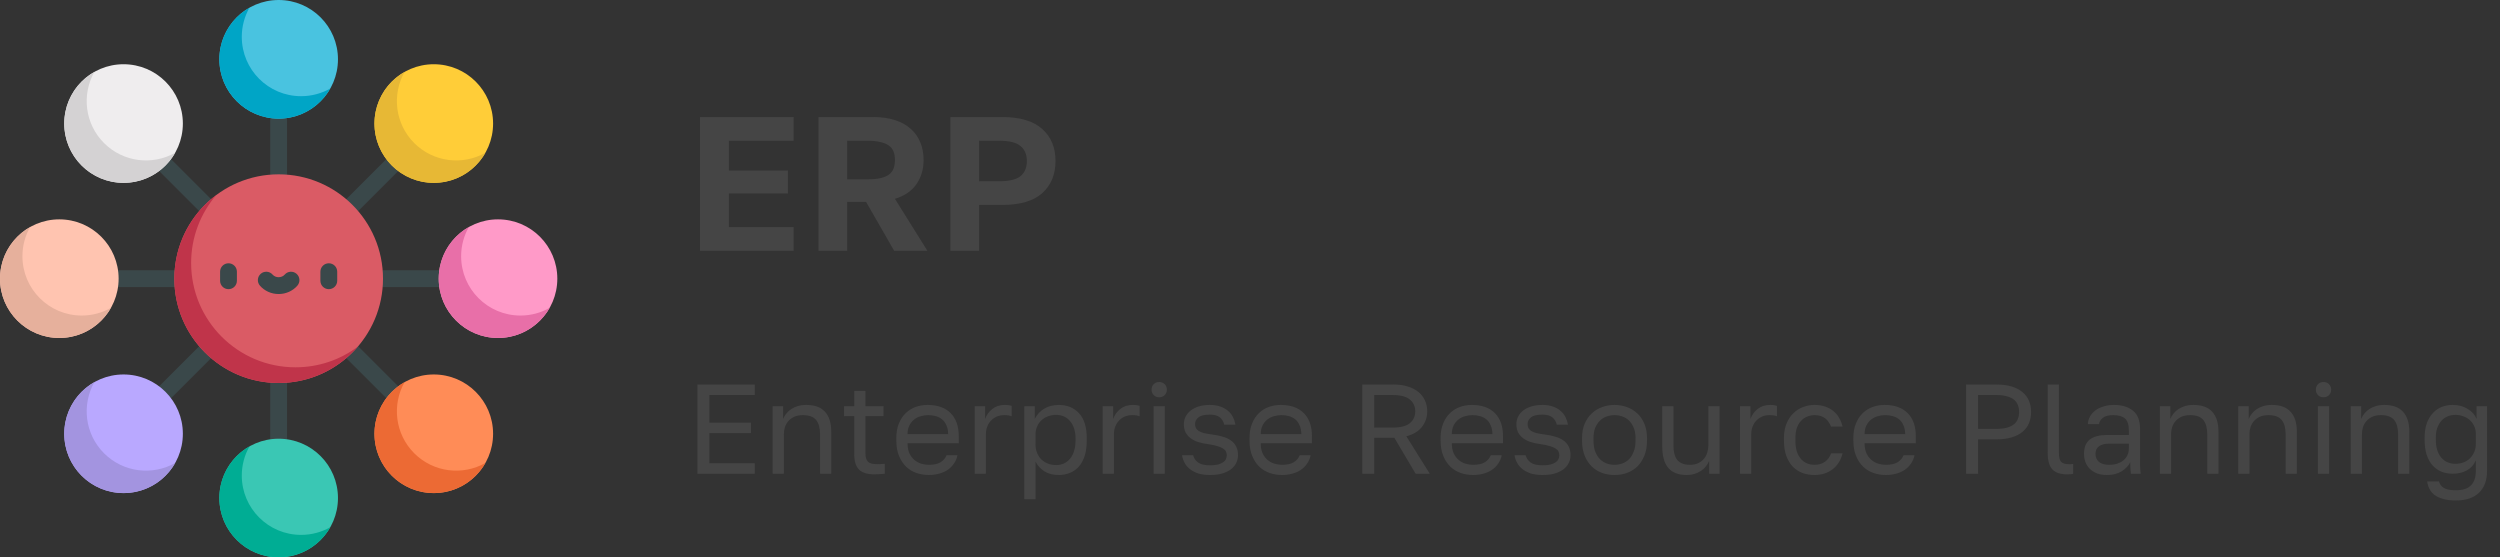 <svg width="314" height="70" viewBox="0 0 314 70" fill="none" xmlns="http://www.w3.org/2000/svg">
<rect x="0" y="0" width="314" height="70" fill="#333333" stroke="none"/>
<g clip-path="url(#clip0_782_42148)">
<path d="M35 25.772C34.416 25.772 33.943 25.299 33.943 24.716V7.449C33.943 6.865 34.416 6.393 35 6.393C35.583 6.393 36.056 6.865 36.056 7.449V24.716C36.056 25.299 35.583 25.772 35 25.772Z" fill="#3A484A"/>
<path d="M42.271 28.785C42.001 28.785 41.73 28.682 41.524 28.476C41.112 28.063 41.112 27.394 41.524 26.982L53.734 14.772C54.146 14.36 54.815 14.36 55.227 14.772C55.64 15.185 55.64 15.854 55.227 16.266L43.018 28.476C42.812 28.682 42.541 28.785 42.271 28.785Z" fill="#3A484A"/>
<path d="M62.55 36.056H45.283C44.699 36.056 44.227 35.583 44.227 35C44.227 34.416 44.699 33.943 45.283 33.943H62.55C63.133 33.943 63.606 34.416 63.606 35C63.606 35.583 63.133 36.056 62.55 36.056Z" fill="#3A484A"/>
<path d="M54.481 55.537C54.21 55.537 53.94 55.434 53.734 55.227L41.524 43.018C41.112 42.606 41.112 41.937 41.524 41.524C41.937 41.112 42.606 41.112 43.018 41.524L55.227 53.734C55.64 54.146 55.64 54.815 55.227 55.227C55.021 55.434 54.751 55.537 54.481 55.537Z" fill="#3A484A"/>
<path d="M35 63.606C34.416 63.606 33.943 63.133 33.943 62.55V45.283C33.943 44.7 34.416 44.227 35 44.227C35.583 44.227 36.056 44.7 36.056 45.283V62.55C36.056 63.133 35.583 63.606 35 63.606Z" fill="#3A484A"/>
<path d="M15.519 55.537C15.249 55.537 14.979 55.434 14.772 55.227C14.36 54.815 14.36 54.146 14.772 53.734L26.982 41.524C27.394 41.112 28.063 41.112 28.476 41.524C28.888 41.937 28.888 42.606 28.476 43.018L16.266 55.227C16.06 55.434 15.79 55.537 15.519 55.537Z" fill="#3A484A"/>
<path d="M24.715 36.056H7.449C6.865 36.056 6.393 35.583 6.393 35C6.393 34.416 6.865 33.943 7.449 33.943H24.716C25.299 33.943 25.772 34.416 25.772 35C25.772 35.583 25.299 36.056 24.715 36.056Z" fill="#3A484A"/>
<path d="M27.729 28.785C27.458 28.785 27.188 28.682 26.982 28.476L14.772 16.266C14.36 15.854 14.36 15.185 14.772 14.772C15.185 14.36 15.854 14.36 16.266 14.772L28.476 26.982C28.888 27.394 28.888 28.063 28.476 28.476C28.269 28.682 27.999 28.785 27.729 28.785Z" fill="#3A484A"/>
<path d="M35 14.899C39.114 14.899 42.449 11.563 42.449 7.449C42.449 3.335 39.114 0 35 0C30.886 0 27.551 3.335 27.551 7.449C27.551 11.563 30.886 14.899 35 14.899Z" fill="#49C3E0"/>
<path d="M37.817 12.081C33.703 12.081 30.368 8.746 30.368 4.631C30.368 3.298 30.72 2.048 31.334 0.965C29.076 2.245 27.551 4.668 27.551 7.448C27.551 11.562 30.886 14.898 35 14.898C37.781 14.898 40.204 13.373 41.483 11.115C40.401 11.729 39.15 12.081 37.817 12.081Z" fill="#00A5C6"/>
<path d="M54.483 22.967C58.597 22.967 61.932 19.632 61.932 15.518C61.932 11.403 58.597 8.068 54.483 8.068C50.368 8.068 47.033 11.403 47.033 15.518C47.033 19.632 50.368 22.967 54.483 22.967Z" fill="#FFCD38"/>
<path d="M52.03 17.97C49.609 15.549 49.205 11.876 50.813 9.035C50.241 9.359 49.701 9.764 49.213 10.252C46.304 13.161 46.304 17.877 49.213 20.786C52.122 23.695 56.839 23.695 59.748 20.786C60.236 20.298 60.64 19.759 60.964 19.186C58.123 20.795 54.451 20.391 52.03 17.97Z" fill="#E7B835"/>
<path d="M62.551 42.449C66.665 42.449 70 39.114 70 35C70 30.886 66.665 27.551 62.551 27.551C58.437 27.551 55.102 30.886 55.102 35C55.102 39.114 58.437 42.449 62.551 42.449Z" fill="#FF9AC8"/>
<path d="M65.368 39.632C61.254 39.632 57.919 36.296 57.919 32.182C57.919 30.849 58.271 29.598 58.884 28.516C56.626 29.795 55.102 32.218 55.102 34.999C55.102 39.113 58.437 42.448 62.551 42.448C65.332 42.448 67.755 40.923 69.034 38.666C67.952 39.279 66.701 39.632 65.368 39.632Z" fill="#E86FA8"/>
<path d="M54.483 61.932C58.597 61.932 61.932 58.597 61.932 54.483C61.932 50.368 58.597 47.033 54.483 47.033C50.368 47.033 47.033 50.368 47.033 54.483C47.033 58.597 50.368 61.932 54.483 61.932Z" fill="#FF8C57"/>
<path d="M52.03 56.932C49.609 54.511 49.205 50.839 50.813 47.998C50.241 48.322 49.701 48.727 49.213 49.215C46.304 52.124 46.304 56.84 49.213 59.749C52.122 62.658 56.839 62.658 59.748 59.749C60.236 59.261 60.64 58.722 60.964 58.149C58.123 59.758 54.451 59.353 52.03 56.932Z" fill="#EC6A34"/>
<path d="M35 70C39.114 70 42.449 66.665 42.449 62.551C42.449 58.437 39.114 55.102 35 55.102C30.886 55.102 27.551 58.437 27.551 62.551C27.551 66.665 30.886 70 35 70Z" fill="#3AC7B4"/>
<path d="M37.817 67.182C33.703 67.182 30.368 63.847 30.368 59.733C30.368 58.4 30.72 57.149 31.334 56.066C29.076 57.346 27.551 59.769 27.551 62.55C27.551 66.664 30.886 69.999 35 69.999C37.781 69.999 40.204 68.475 41.483 66.217C40.401 66.83 39.15 67.182 37.817 67.182Z" fill="#00AD94"/>
<path d="M15.518 61.932C19.632 61.932 22.967 58.597 22.967 54.483C22.967 50.368 19.632 47.033 15.518 47.033C11.403 47.033 8.068 50.368 8.068 54.483C8.068 58.597 11.403 61.932 15.518 61.932Z" fill="#B9A8FF"/>
<path d="M13.069 56.932C10.648 54.511 10.244 50.839 11.853 47.998C11.28 48.322 10.74 48.727 10.252 49.215C7.343 52.124 7.343 56.84 10.252 59.749C13.161 62.658 17.878 62.658 20.787 59.749C21.275 59.261 21.679 58.722 22.003 58.149C19.162 59.758 15.49 59.353 13.069 56.932Z" fill="#A394E0"/>
<path d="M7.449 42.449C11.563 42.449 14.899 39.114 14.899 35C14.899 30.886 11.563 27.551 7.449 27.551C3.335 27.551 0 30.886 0 35C0 39.114 3.335 42.449 7.449 42.449Z" fill="#FFC4B0"/>
<path d="M10.266 39.632C6.152 39.632 2.817 36.296 2.817 32.182C2.817 30.849 3.169 29.598 3.783 28.516C1.525 29.795 0 32.218 0 34.999C0 39.113 3.335 42.448 7.449 42.448C10.23 42.448 12.653 40.924 13.933 38.666C12.85 39.279 11.6 39.632 10.266 39.632Z" fill="#E6B09C"/>
<path d="M15.518 22.967C19.632 22.967 22.967 19.632 22.967 15.518C22.967 11.403 19.632 8.068 15.518 8.068C11.403 8.068 8.068 11.403 8.068 15.518C8.068 19.632 11.403 22.967 15.518 22.967Z" fill="#EFEDEE"/>
<path d="M13.069 17.97C10.648 15.549 10.244 11.876 11.853 9.035C11.28 9.359 10.74 9.764 10.252 10.252C7.343 13.161 7.343 17.877 10.252 20.786C13.161 23.695 17.878 23.695 20.787 20.786C21.275 20.298 21.679 19.759 22.003 19.186C19.162 20.795 15.49 20.391 13.069 17.97Z" fill="#D4D2D3"/>
<path d="M35.001 48.105C42.238 48.105 48.105 42.238 48.105 35.001C48.105 27.763 42.238 21.896 35.001 21.896C27.763 21.896 21.896 27.763 21.896 35.001C21.896 42.238 27.763 48.105 35.001 48.105Z" fill="#DA5B65"/>
<path d="M37.112 46.134C29.874 46.134 24.007 40.267 24.007 33.029C24.007 29.767 25.199 26.784 27.171 24.49C23.969 26.879 21.895 30.698 21.895 35.001C21.895 42.238 27.762 48.105 34.999 48.105C38.975 48.105 42.536 46.335 44.94 43.539C42.755 45.169 40.046 46.134 37.112 46.134Z" fill="#C0344A"/>
<path d="M28.699 36.321C28.115 36.321 27.643 35.848 27.643 35.265V34.125C27.643 33.541 28.115 33.068 28.699 33.068C29.282 33.068 29.755 33.541 29.755 34.125V35.265C29.755 35.848 29.282 36.321 28.699 36.321Z" fill="#3A484A"/>
<path d="M41.298 36.321C40.715 36.321 40.242 35.848 40.242 35.265V34.125C40.242 33.541 40.715 33.068 41.298 33.068C41.882 33.068 42.355 33.541 42.355 34.125V35.265C42.355 35.848 41.882 36.321 41.298 36.321Z" fill="#3A484A"/>
<path d="M34.998 36.93C34.087 36.93 33.23 36.547 32.648 35.88C32.264 35.441 32.309 34.774 32.748 34.39C33.187 34.006 33.855 34.051 34.239 34.49C34.42 34.698 34.697 34.817 34.998 34.817C35.3 34.817 35.576 34.698 35.758 34.49C36.142 34.051 36.809 34.006 37.248 34.39C37.688 34.774 37.733 35.441 37.349 35.88C36.766 36.547 35.909 36.93 34.998 36.93Z" fill="#3A484A"/>
</g>
<path d="M87.92 14.7H99.68V17.676H91.544V21.42H98.96V24.3H91.544V28.524H99.68V31.5H87.92V14.7ZM102.803 14.7H109.643C110.699 14.7 111.619 14.828 112.403 15.084C113.203 15.34 113.867 15.708 114.395 16.188C114.923 16.652 115.323 17.22 115.595 17.892C115.867 18.548 116.003 19.284 116.003 20.1C116.003 21.268 115.699 22.284 115.091 23.148C114.499 23.996 113.603 24.604 112.403 24.972L116.483 31.5H112.307L108.779 25.356H106.403V31.5H102.803V14.7ZM108.923 22.524C109.595 22.524 110.147 22.476 110.579 22.38C111.027 22.268 111.387 22.116 111.659 21.924C111.931 21.716 112.123 21.46 112.235 21.156C112.347 20.852 112.403 20.5 112.403 20.1C112.403 19.7 112.347 19.348 112.235 19.044C112.123 18.74 111.931 18.492 111.659 18.3C111.387 18.092 111.027 17.94 110.579 17.844C110.147 17.732 109.595 17.676 108.923 17.676H106.403V22.524H108.923ZM119.373 14.7H125.853C128.125 14.7 129.813 15.204 130.917 16.212C132.021 17.204 132.573 18.54 132.573 20.22C132.573 21.9 132.021 23.244 130.917 24.252C129.813 25.244 128.125 25.74 125.853 25.74H122.973V31.5H119.373V14.7ZM125.493 22.764C126.773 22.764 127.669 22.548 128.181 22.116C128.709 21.684 128.973 21.052 128.973 20.22C128.973 19.404 128.709 18.78 128.181 18.348C127.669 17.9 126.773 17.676 125.493 17.676H122.973V22.764H125.493Z" fill="#454545"/>
<path d="M87.6 48.3H94.8V49.612H89.104V53.084H94.32V54.396H89.104V58.188H94.8V59.5H87.6V48.3ZM97.046 51.02H98.358V52.62C98.454 52.385 98.587 52.161 98.758 51.948C98.928 51.735 99.131 51.548 99.366 51.388C99.611 51.228 99.888 51.1 100.198 51.004C100.518 50.908 100.87 50.86 101.254 50.86C102.32 50.86 103.11 51.148 103.622 51.724C104.144 52.289 104.406 53.121 104.406 54.22V59.5H102.998V54.54C102.998 53.751 102.832 53.153 102.502 52.748C102.171 52.343 101.616 52.14 100.838 52.14C100.422 52.14 100.059 52.209 99.75 52.348C99.451 52.487 99.206 52.668 99.014 52.892C98.822 53.116 98.678 53.372 98.582 53.66C98.496 53.948 98.454 54.241 98.454 54.54V59.5H97.046V51.02ZM109.853 59.58C108.946 59.58 108.29 59.377 107.885 58.972C107.49 58.556 107.293 57.932 107.293 57.1V52.268H106.013V51.02H107.293V49.1H108.701V51.02H110.973V52.268H108.701V56.94C108.701 57.42 108.802 57.767 109.005 57.98C109.208 58.193 109.597 58.3 110.173 58.3C110.493 58.3 110.813 58.284 111.133 58.252V59.5C110.93 59.521 110.728 59.537 110.525 59.548C110.322 59.569 110.098 59.58 109.853 59.58ZM116.659 59.66C116.115 59.66 115.598 59.575 115.107 59.404C114.617 59.233 114.185 58.972 113.811 58.62C113.438 58.257 113.139 57.804 112.915 57.26C112.691 56.716 112.579 56.076 112.579 55.34V55.02C112.579 54.316 112.686 53.708 112.899 53.196C113.113 52.673 113.395 52.241 113.747 51.9C114.11 51.548 114.526 51.287 114.995 51.116C115.475 50.945 115.977 50.86 116.499 50.86C117.747 50.86 118.713 51.201 119.395 51.884C120.078 52.567 120.419 53.532 120.419 54.78V55.676H113.987C113.987 56.177 114.067 56.599 114.227 56.94C114.387 57.281 114.595 57.559 114.851 57.772C115.107 57.985 115.39 58.14 115.699 58.236C116.019 58.332 116.339 58.38 116.659 58.38C117.299 58.38 117.79 58.273 118.131 58.06C118.483 57.847 118.734 57.553 118.883 57.18H120.259C120.174 57.585 120.019 57.943 119.795 58.252C119.582 58.561 119.315 58.823 118.995 59.036C118.686 59.239 118.329 59.393 117.923 59.5C117.529 59.607 117.107 59.66 116.659 59.66ZM116.579 52.14C116.249 52.14 115.929 52.188 115.619 52.284C115.31 52.369 115.033 52.513 114.787 52.716C114.553 52.908 114.361 53.153 114.211 53.452C114.062 53.751 113.987 54.108 113.987 54.524H119.091C119.081 54.087 119.006 53.719 118.867 53.42C118.739 53.111 118.563 52.865 118.339 52.684C118.115 52.492 117.849 52.353 117.539 52.268C117.241 52.183 116.921 52.14 116.579 52.14ZM122.421 51.02H123.733V52.62C123.914 52.119 124.213 51.703 124.629 51.372C125.055 51.031 125.573 50.86 126.181 50.86C126.394 50.86 126.565 50.871 126.693 50.892C126.831 50.913 126.954 50.94 127.061 50.972V52.284C126.922 52.231 126.783 52.193 126.645 52.172C126.517 52.151 126.335 52.14 126.101 52.14C125.781 52.14 125.482 52.199 125.205 52.316C124.927 52.433 124.687 52.599 124.485 52.812C124.282 53.015 124.122 53.265 124.005 53.564C123.887 53.863 123.829 54.188 123.829 54.54V59.5H122.421V51.02ZM128.655 51.02H129.967V52.62C130.255 52.055 130.655 51.623 131.167 51.324C131.69 51.015 132.292 50.86 132.975 50.86C134.042 50.86 134.895 51.212 135.535 51.916C136.175 52.609 136.495 53.644 136.495 55.02V55.34C136.495 56.065 136.41 56.7 136.239 57.244C136.068 57.777 135.828 58.225 135.519 58.588C135.21 58.94 134.836 59.207 134.399 59.388C133.972 59.569 133.498 59.66 132.975 59.66C132.25 59.66 131.642 59.5 131.151 59.18C130.671 58.86 130.308 58.46 130.063 57.98V62.7H128.655V51.02ZM132.655 58.412C132.996 58.412 133.316 58.348 133.615 58.22C133.914 58.081 134.17 57.884 134.383 57.628C134.607 57.372 134.778 57.052 134.895 56.668C135.023 56.284 135.087 55.841 135.087 55.34V55.02C135.087 54.561 135.023 54.151 134.895 53.788C134.778 53.425 134.607 53.121 134.383 52.876C134.17 52.62 133.914 52.428 133.615 52.3C133.316 52.172 132.996 52.108 132.655 52.108C132.271 52.108 131.919 52.172 131.599 52.3C131.279 52.417 131.007 52.588 130.783 52.812C130.559 53.025 130.383 53.281 130.255 53.58C130.127 53.879 130.063 54.199 130.063 54.54V55.82C130.063 56.204 130.127 56.556 130.255 56.876C130.383 57.196 130.559 57.468 130.783 57.692C131.007 57.916 131.279 58.092 131.599 58.22C131.919 58.348 132.271 58.412 132.655 58.412ZM138.499 51.02H139.811V52.62C139.992 52.119 140.291 51.703 140.707 51.372C141.133 51.031 141.651 50.86 142.259 50.86C142.472 50.86 142.643 50.871 142.771 50.892C142.909 50.913 143.032 50.94 143.139 50.972V52.284C143 52.231 142.861 52.193 142.723 52.172C142.595 52.151 142.413 52.14 142.179 52.14C141.859 52.14 141.56 52.199 141.283 52.316C141.005 52.433 140.765 52.599 140.563 52.812C140.36 53.015 140.2 53.265 140.083 53.564C139.965 53.863 139.907 54.188 139.907 54.54V59.5H138.499V51.02ZM144.893 51.02H146.301V59.5H144.893V51.02ZM145.597 49.9C145.32 49.9 145.09 49.809 144.909 49.628C144.728 49.447 144.637 49.217 144.637 48.94C144.637 48.663 144.728 48.433 144.909 48.252C145.09 48.071 145.32 47.98 145.597 47.98C145.874 47.98 146.104 48.071 146.285 48.252C146.466 48.433 146.557 48.663 146.557 48.94C146.557 49.217 146.466 49.447 146.285 49.628C146.104 49.809 145.874 49.9 145.597 49.9ZM151.974 59.66C151.409 59.66 150.918 59.596 150.502 59.468C150.097 59.329 149.75 59.148 149.462 58.924C149.174 58.7 148.95 58.439 148.79 58.14C148.63 57.841 148.518 57.521 148.454 57.18H149.862C149.937 57.521 150.134 57.82 150.454 58.076C150.785 58.321 151.292 58.444 151.974 58.444C152.369 58.444 152.7 58.412 152.966 58.348C153.233 58.273 153.446 58.183 153.606 58.076C153.777 57.959 153.9 57.825 153.974 57.676C154.049 57.516 154.086 57.351 154.086 57.18C154.086 56.999 154.049 56.839 153.974 56.7C153.91 56.561 153.788 56.439 153.606 56.332C153.436 56.215 153.196 56.113 152.886 56.028C152.588 55.932 152.209 55.852 151.75 55.788C151.281 55.724 150.854 55.633 150.47 55.516C150.097 55.388 149.777 55.223 149.51 55.02C149.254 54.817 149.052 54.577 148.902 54.3C148.764 54.012 148.694 53.665 148.694 53.26C148.694 52.94 148.764 52.636 148.902 52.348C149.041 52.06 149.249 51.804 149.526 51.58C149.804 51.356 150.145 51.18 150.55 51.052C150.956 50.924 151.43 50.86 151.974 50.86C152.476 50.86 152.913 50.929 153.286 51.068C153.66 51.196 153.974 51.372 154.23 51.596C154.497 51.82 154.705 52.081 154.854 52.38C155.004 52.679 155.11 52.999 155.174 53.34H153.766C153.681 52.967 153.5 52.663 153.222 52.428C152.945 52.193 152.529 52.076 151.974 52.076C151.281 52.076 150.796 52.193 150.518 52.428C150.241 52.652 150.102 52.929 150.102 53.26C150.102 53.452 150.134 53.617 150.198 53.756C150.273 53.895 150.39 54.017 150.55 54.124C150.721 54.231 150.94 54.321 151.206 54.396C151.484 54.46 151.825 54.519 152.23 54.572C152.753 54.636 153.217 54.732 153.622 54.86C154.028 54.977 154.369 55.143 154.646 55.356C154.924 55.559 155.132 55.809 155.27 56.108C155.42 56.407 155.494 56.764 155.494 57.18C155.494 57.521 155.42 57.841 155.27 58.14C155.132 58.439 154.918 58.7 154.63 58.924C154.342 59.148 153.974 59.329 153.526 59.468C153.089 59.596 152.572 59.66 151.974 59.66ZM161.019 59.66C160.475 59.66 159.957 59.575 159.467 59.404C158.976 59.233 158.544 58.972 158.171 58.62C157.797 58.257 157.499 57.804 157.275 57.26C157.051 56.716 156.939 56.076 156.939 55.34V55.02C156.939 54.316 157.045 53.708 157.259 53.196C157.472 52.673 157.755 52.241 158.107 51.9C158.469 51.548 158.885 51.287 159.355 51.116C159.835 50.945 160.336 50.86 160.859 50.86C162.107 50.86 163.072 51.201 163.755 51.884C164.437 52.567 164.779 53.532 164.779 54.78V55.676H158.347C158.347 56.177 158.427 56.599 158.587 56.94C158.747 57.281 158.955 57.559 159.211 57.772C159.467 57.985 159.749 58.14 160.059 58.236C160.379 58.332 160.699 58.38 161.019 58.38C161.659 58.38 162.149 58.273 162.491 58.06C162.843 57.847 163.093 57.553 163.243 57.18H164.619C164.533 57.585 164.379 57.943 164.155 58.252C163.941 58.561 163.675 58.823 163.355 59.036C163.045 59.239 162.688 59.393 162.283 59.5C161.888 59.607 161.467 59.66 161.019 59.66ZM160.939 52.14C160.608 52.14 160.288 52.188 159.979 52.284C159.669 52.369 159.392 52.513 159.147 52.716C158.912 52.908 158.72 53.153 158.571 53.452C158.421 53.751 158.347 54.108 158.347 54.524H163.451C163.44 54.087 163.365 53.719 163.227 53.42C163.099 53.111 162.923 52.865 162.699 52.684C162.475 52.492 162.208 52.353 161.899 52.268C161.6 52.183 161.28 52.14 160.939 52.14ZM171.1 48.3H175.02C175.724 48.3 176.337 48.385 176.86 48.556C177.393 48.727 177.836 48.961 178.188 49.26C178.54 49.559 178.807 49.916 178.988 50.332C179.169 50.737 179.26 51.18 179.26 51.66C179.26 52.407 179.036 53.063 178.588 53.628C178.151 54.183 177.5 54.572 176.636 54.796L179.58 59.5H177.804L175.132 54.988H172.604V59.5H171.1V48.3ZM174.86 53.708C175.895 53.708 176.636 53.521 177.084 53.148C177.532 52.764 177.756 52.268 177.756 51.66C177.756 51.052 177.532 50.561 177.084 50.188C176.636 49.804 175.895 49.612 174.86 49.612H172.604V53.708H174.86ZM185.019 59.66C184.475 59.66 183.957 59.575 183.467 59.404C182.976 59.233 182.544 58.972 182.171 58.62C181.797 58.257 181.499 57.804 181.275 57.26C181.051 56.716 180.939 56.076 180.939 55.34V55.02C180.939 54.316 181.045 53.708 181.259 53.196C181.472 52.673 181.755 52.241 182.107 51.9C182.469 51.548 182.885 51.287 183.355 51.116C183.835 50.945 184.336 50.86 184.859 50.86C186.107 50.86 187.072 51.201 187.755 51.884C188.437 52.567 188.779 53.532 188.779 54.78V55.676H182.347C182.347 56.177 182.427 56.599 182.587 56.94C182.747 57.281 182.955 57.559 183.211 57.772C183.467 57.985 183.749 58.14 184.059 58.236C184.379 58.332 184.699 58.38 185.019 58.38C185.659 58.38 186.149 58.273 186.491 58.06C186.843 57.847 187.093 57.553 187.243 57.18H188.619C188.533 57.585 188.379 57.943 188.155 58.252C187.941 58.561 187.675 58.823 187.355 59.036C187.045 59.239 186.688 59.393 186.283 59.5C185.888 59.607 185.467 59.66 185.019 59.66ZM184.939 52.14C184.608 52.14 184.288 52.188 183.979 52.284C183.669 52.369 183.392 52.513 183.147 52.716C182.912 52.908 182.72 53.153 182.571 53.452C182.421 53.751 182.347 54.108 182.347 54.524H187.451C187.44 54.087 187.365 53.719 187.227 53.42C187.099 53.111 186.923 52.865 186.699 52.684C186.475 52.492 186.208 52.353 185.899 52.268C185.6 52.183 185.28 52.14 184.939 52.14ZM193.74 59.66C193.175 59.66 192.684 59.596 192.268 59.468C191.863 59.329 191.516 59.148 191.228 58.924C190.94 58.7 190.716 58.439 190.556 58.14C190.396 57.841 190.284 57.521 190.22 57.18H191.628C191.703 57.521 191.9 57.82 192.22 58.076C192.551 58.321 193.057 58.444 193.74 58.444C194.135 58.444 194.465 58.412 194.732 58.348C194.999 58.273 195.212 58.183 195.372 58.076C195.543 57.959 195.665 57.825 195.74 57.676C195.815 57.516 195.852 57.351 195.852 57.18C195.852 56.999 195.815 56.839 195.74 56.7C195.676 56.561 195.553 56.439 195.372 56.332C195.201 56.215 194.961 56.113 194.652 56.028C194.353 55.932 193.975 55.852 193.516 55.788C193.047 55.724 192.62 55.633 192.236 55.516C191.863 55.388 191.543 55.223 191.276 55.02C191.02 54.817 190.817 54.577 190.668 54.3C190.529 54.012 190.46 53.665 190.46 53.26C190.46 52.94 190.529 52.636 190.668 52.348C190.807 52.06 191.015 51.804 191.292 51.58C191.569 51.356 191.911 51.18 192.316 51.052C192.721 50.924 193.196 50.86 193.74 50.86C194.241 50.86 194.679 50.929 195.052 51.068C195.425 51.196 195.74 51.372 195.996 51.596C196.263 51.82 196.471 52.081 196.62 52.38C196.769 52.679 196.876 52.999 196.94 53.34H195.532C195.447 52.967 195.265 52.663 194.988 52.428C194.711 52.193 194.295 52.076 193.74 52.076C193.047 52.076 192.561 52.193 192.284 52.428C192.007 52.652 191.868 52.929 191.868 53.26C191.868 53.452 191.9 53.617 191.964 53.756C192.039 53.895 192.156 54.017 192.316 54.124C192.487 54.231 192.705 54.321 192.972 54.396C193.249 54.46 193.591 54.519 193.996 54.572C194.519 54.636 194.983 54.732 195.388 54.86C195.793 54.977 196.135 55.143 196.412 55.356C196.689 55.559 196.897 55.809 197.036 56.108C197.185 56.407 197.26 56.764 197.26 57.18C197.26 57.521 197.185 57.841 197.036 58.14C196.897 58.439 196.684 58.7 196.396 58.924C196.108 59.148 195.74 59.329 195.292 59.468C194.855 59.596 194.337 59.66 193.74 59.66ZM202.784 59.66C202.24 59.66 201.723 59.575 201.232 59.404C200.742 59.223 200.31 58.956 199.936 58.604C199.563 58.241 199.264 57.788 199.04 57.244C198.816 56.7 198.704 56.065 198.704 55.34V55.02C198.704 54.337 198.816 53.735 199.04 53.212C199.264 52.689 199.563 52.257 199.936 51.916C200.31 51.564 200.742 51.303 201.232 51.132C201.723 50.951 202.24 50.86 202.784 50.86C203.328 50.86 203.846 50.951 204.336 51.132C204.827 51.303 205.259 51.564 205.632 51.916C206.006 52.257 206.304 52.689 206.528 53.212C206.752 53.735 206.864 54.337 206.864 55.02V55.34C206.864 56.065 206.752 56.7 206.528 57.244C206.304 57.788 206.006 58.241 205.632 58.604C205.259 58.956 204.827 59.223 204.336 59.404C203.846 59.575 203.328 59.66 202.784 59.66ZM202.784 58.38C203.104 58.38 203.424 58.327 203.744 58.22C204.064 58.103 204.347 57.927 204.592 57.692C204.838 57.447 205.035 57.132 205.184 56.748C205.344 56.364 205.424 55.895 205.424 55.34V55.02C205.424 54.508 205.344 54.071 205.184 53.708C205.035 53.345 204.838 53.047 204.592 52.812C204.347 52.577 204.064 52.407 203.744 52.3C203.424 52.193 203.104 52.14 202.784 52.14C202.464 52.14 202.144 52.193 201.824 52.3C201.504 52.407 201.222 52.577 200.976 52.812C200.731 53.047 200.528 53.345 200.368 53.708C200.219 54.071 200.144 54.508 200.144 55.02V55.34C200.144 55.895 200.219 56.364 200.368 56.748C200.528 57.132 200.731 57.447 200.976 57.692C201.222 57.927 201.504 58.103 201.824 58.22C202.144 58.327 202.464 58.38 202.784 58.38ZM211.85 59.66C210.826 59.66 210.058 59.367 209.546 58.78C209.034 58.193 208.778 57.287 208.778 56.06V51.02H210.186V55.98C210.186 56.769 210.346 57.367 210.666 57.772C210.997 58.177 211.53 58.38 212.266 58.38C212.661 58.38 213.002 58.311 213.29 58.172C213.589 58.033 213.829 57.852 214.01 57.628C214.202 57.404 214.341 57.148 214.426 56.86C214.522 56.572 214.57 56.279 214.57 55.98V51.02H215.978V59.5H214.666V57.9C214.57 58.135 214.437 58.359 214.266 58.572C214.106 58.785 213.903 58.972 213.658 59.132C213.423 59.292 213.151 59.42 212.842 59.516C212.543 59.612 212.213 59.66 211.85 59.66ZM218.546 51.02H219.858V52.62C220.039 52.119 220.338 51.703 220.754 51.372C221.18 51.031 221.698 50.86 222.306 50.86C222.519 50.86 222.69 50.871 222.818 50.892C222.956 50.913 223.079 50.94 223.186 50.972V52.284C223.047 52.231 222.908 52.193 222.77 52.172C222.642 52.151 222.46 52.14 222.226 52.14C221.906 52.14 221.607 52.199 221.33 52.316C221.052 52.433 220.812 52.599 220.61 52.812C220.407 53.015 220.247 53.265 220.13 53.564C220.012 53.863 219.954 54.188 219.954 54.54V59.5H218.546V51.02ZM227.904 59.66C227.36 59.66 226.853 59.575 226.384 59.404C225.914 59.223 225.509 58.956 225.168 58.604C224.826 58.241 224.554 57.788 224.352 57.244C224.16 56.7 224.064 56.065 224.064 55.34V55.02C224.064 54.337 224.17 53.735 224.384 53.212C224.597 52.689 224.88 52.257 225.232 51.916C225.584 51.564 225.989 51.303 226.448 51.132C226.917 50.951 227.402 50.86 227.904 50.86C228.405 50.86 228.853 50.929 229.248 51.068C229.653 51.207 230 51.399 230.288 51.644C230.586 51.889 230.826 52.177 231.008 52.508C231.2 52.839 231.338 53.196 231.424 53.58H229.984C229.898 53.377 229.797 53.191 229.68 53.02C229.573 52.839 229.434 52.684 229.264 52.556C229.104 52.428 228.912 52.327 228.688 52.252C228.464 52.177 228.202 52.14 227.904 52.14C227.594 52.14 227.296 52.199 227.008 52.316C226.72 52.423 226.464 52.593 226.24 52.828C226.016 53.052 225.834 53.345 225.696 53.708C225.568 54.071 225.504 54.508 225.504 55.02V55.34C225.504 55.884 225.568 56.353 225.696 56.748C225.834 57.132 226.016 57.447 226.24 57.692C226.464 57.927 226.72 58.103 227.008 58.22C227.296 58.327 227.594 58.38 227.904 58.38C228.426 58.38 228.864 58.252 229.216 57.996C229.578 57.74 229.834 57.388 229.984 56.94H231.424C231.221 57.783 230.805 58.449 230.176 58.94C229.546 59.42 228.789 59.66 227.904 59.66ZM236.863 59.66C236.319 59.66 235.801 59.575 235.311 59.404C234.82 59.233 234.388 58.972 234.015 58.62C233.641 58.257 233.343 57.804 233.118 57.26C232.895 56.716 232.783 56.076 232.783 55.34V55.02C232.783 54.316 232.889 53.708 233.103 53.196C233.316 52.673 233.599 52.241 233.951 51.9C234.313 51.548 234.729 51.287 235.199 51.116C235.679 50.945 236.18 50.86 236.703 50.86C237.951 50.86 238.916 51.201 239.599 51.884C240.281 52.567 240.623 53.532 240.623 54.78V55.676H234.191C234.191 56.177 234.271 56.599 234.431 56.94C234.591 57.281 234.799 57.559 235.055 57.772C235.311 57.985 235.593 58.14 235.903 58.236C236.223 58.332 236.543 58.38 236.863 58.38C237.503 58.38 237.993 58.273 238.335 58.06C238.687 57.847 238.937 57.553 239.087 57.18H240.463C240.377 57.585 240.223 57.943 239.999 58.252C239.785 58.561 239.519 58.823 239.199 59.036C238.889 59.239 238.532 59.393 238.127 59.5C237.732 59.607 237.311 59.66 236.863 59.66ZM236.783 52.14C236.452 52.14 236.132 52.188 235.823 52.284C235.513 52.369 235.236 52.513 234.991 52.716C234.756 52.908 234.564 53.153 234.414 53.452C234.265 53.751 234.191 54.108 234.191 54.524H239.295C239.284 54.087 239.209 53.719 239.071 53.42C238.943 53.111 238.767 52.865 238.543 52.684C238.319 52.492 238.052 52.353 237.743 52.268C237.444 52.183 237.124 52.14 236.783 52.14ZM246.944 48.3H250.784C251.52 48.3 252.16 48.385 252.704 48.556C253.248 48.727 253.696 48.967 254.048 49.276C254.41 49.575 254.677 49.937 254.848 50.364C255.018 50.78 255.104 51.239 255.104 51.74C255.104 52.241 255.018 52.705 254.848 53.132C254.677 53.548 254.41 53.911 254.048 54.22C253.696 54.519 253.248 54.753 252.704 54.924C252.16 55.095 251.52 55.18 250.784 55.18H248.448V59.5H246.944V48.3ZM250.704 53.868C251.237 53.868 251.685 53.82 252.048 53.724C252.421 53.617 252.72 53.473 252.944 53.292C253.178 53.111 253.344 52.887 253.44 52.62C253.546 52.353 253.6 52.06 253.6 51.74C253.6 51.42 253.546 51.127 253.44 50.86C253.344 50.593 253.178 50.369 252.944 50.188C252.72 50.007 252.421 49.868 252.048 49.772C251.685 49.665 251.237 49.612 250.704 49.612H248.448V53.868H250.704ZM259.668 59.58C258.783 59.58 258.148 59.367 257.764 58.94C257.38 58.513 257.188 57.82 257.188 56.86V48.3H258.596V56.86C258.596 57.415 258.687 57.793 258.868 57.996C259.049 58.199 259.369 58.3 259.828 58.3C259.945 58.3 260.047 58.3 260.132 58.3C260.217 58.289 260.303 58.279 260.388 58.268V59.516C260.303 59.537 260.18 59.553 260.02 59.564C259.871 59.575 259.753 59.58 259.668 59.58ZM264.649 59.66C264.18 59.66 263.764 59.596 263.401 59.468C263.049 59.329 262.75 59.143 262.505 58.908C262.26 58.673 262.073 58.396 261.945 58.076C261.817 57.756 261.753 57.404 261.753 57.02C261.753 56.177 261.998 55.569 262.489 55.196C262.99 54.823 263.705 54.636 264.633 54.636H267.385V54.06C267.385 53.335 267.22 52.833 266.889 52.556C266.569 52.279 266.084 52.14 265.433 52.14C264.825 52.14 264.382 52.257 264.105 52.492C263.828 52.716 263.673 52.972 263.641 53.26H262.233C262.254 52.919 262.345 52.604 262.505 52.316C262.676 52.017 262.9 51.761 263.177 51.548C263.465 51.335 263.806 51.169 264.201 51.052C264.596 50.924 265.033 50.86 265.513 50.86C266.516 50.86 267.31 51.1 267.897 51.58C268.494 52.049 268.793 52.823 268.793 53.9V57.34C268.793 57.788 268.793 58.183 268.793 58.524C268.804 58.855 268.83 59.18 268.873 59.5H267.641C267.609 59.255 267.588 59.025 267.577 58.812C267.566 58.588 267.561 58.337 267.561 58.06C267.337 58.508 266.974 58.887 266.473 59.196C265.972 59.505 265.364 59.66 264.649 59.66ZM264.953 58.38C265.284 58.38 265.593 58.337 265.881 58.252C266.18 58.156 266.441 58.023 266.665 57.852C266.889 57.671 267.065 57.452 267.193 57.196C267.321 56.94 267.385 56.641 267.385 56.3V55.724H264.873C264.35 55.724 263.94 55.831 263.641 56.044C263.342 56.247 263.193 56.572 263.193 57.02C263.193 57.415 263.332 57.74 263.609 57.996C263.897 58.252 264.345 58.38 264.953 58.38ZM271.28 51.02H272.592V52.62C272.688 52.385 272.821 52.161 272.992 51.948C273.163 51.735 273.365 51.548 273.6 51.388C273.845 51.228 274.123 51.1 274.432 51.004C274.752 50.908 275.104 50.86 275.488 50.86C276.555 50.86 277.344 51.148 277.856 51.724C278.379 52.289 278.64 53.121 278.64 54.22V59.5H277.232V54.54C277.232 53.751 277.067 53.153 276.736 52.748C276.405 52.343 275.851 52.14 275.072 52.14C274.656 52.14 274.293 52.209 273.984 52.348C273.685 52.487 273.44 52.668 273.248 52.892C273.056 53.116 272.912 53.372 272.816 53.66C272.731 53.948 272.688 54.241 272.688 54.54V59.5H271.28V51.02ZM281.124 51.02H282.436V52.62C282.532 52.385 282.665 52.161 282.836 51.948C283.006 51.735 283.209 51.548 283.444 51.388C283.689 51.228 283.966 51.1 284.276 51.004C284.596 50.908 284.948 50.86 285.332 50.86C286.398 50.86 287.188 51.148 287.7 51.724C288.222 52.289 288.484 53.121 288.484 54.22V59.5H287.076V54.54C287.076 53.751 286.91 53.153 286.58 52.748C286.249 52.343 285.694 52.14 284.916 52.14C284.5 52.14 284.137 52.209 283.828 52.348C283.529 52.487 283.284 52.668 283.092 52.892C282.9 53.116 282.756 53.372 282.66 53.66C282.574 53.948 282.532 54.241 282.532 54.54V59.5H281.124V51.02ZM291.128 51.02H292.536V59.5H291.128V51.02ZM291.832 49.9C291.554 49.9 291.325 49.809 291.144 49.628C290.962 49.447 290.872 49.217 290.872 48.94C290.872 48.663 290.962 48.433 291.144 48.252C291.325 48.071 291.554 47.98 291.832 47.98C292.109 47.98 292.338 48.071 292.52 48.252C292.701 48.433 292.792 48.663 292.792 48.94C292.792 49.217 292.701 49.447 292.52 49.628C292.338 49.809 292.109 49.9 291.832 49.9ZM295.249 51.02H296.561V52.62C296.657 52.385 296.79 52.161 296.961 51.948C297.131 51.735 297.334 51.548 297.569 51.388C297.814 51.228 298.091 51.1 298.401 51.004C298.721 50.908 299.073 50.86 299.457 50.86C300.523 50.86 301.313 51.148 301.825 51.724C302.347 52.289 302.609 53.121 302.609 54.22V59.5H301.201V54.54C301.201 53.751 301.035 53.153 300.705 52.748C300.374 52.343 299.819 52.14 299.041 52.14C298.625 52.14 298.262 52.209 297.953 52.348C297.654 52.487 297.409 52.668 297.217 52.892C297.025 53.116 296.881 53.372 296.785 53.66C296.699 53.948 296.657 54.241 296.657 54.54V59.5H295.249V51.02ZM308.453 62.86C307.834 62.86 307.306 62.796 306.869 62.668C306.431 62.551 306.069 62.385 305.781 62.172C305.503 61.959 305.29 61.703 305.141 61.404C304.991 61.116 304.895 60.801 304.853 60.46H306.325C306.378 60.631 306.453 60.785 306.549 60.924C306.645 61.063 306.773 61.18 306.933 61.276C307.093 61.372 307.295 61.447 307.541 61.5C307.797 61.553 308.101 61.58 308.453 61.58C309.317 61.58 309.951 61.372 310.357 60.956C310.762 60.54 310.965 59.948 310.965 59.18V57.82C310.719 58.385 310.341 58.807 309.829 59.084C309.327 59.361 308.735 59.5 308.053 59.5C307.53 59.5 307.05 59.409 306.613 59.228C306.186 59.047 305.818 58.78 305.509 58.428C305.199 58.076 304.959 57.639 304.789 57.116C304.618 56.583 304.533 55.964 304.533 55.26V54.94C304.533 54.289 304.618 53.713 304.789 53.212C304.97 52.7 305.215 52.273 305.525 51.932C305.834 51.58 306.202 51.313 306.629 51.132C307.066 50.951 307.541 50.86 308.053 50.86C308.778 50.86 309.407 51.025 309.941 51.356C310.474 51.676 310.847 52.097 311.061 52.62V51.02H312.373V59.18C312.373 60.332 312.037 61.233 311.365 61.884C310.693 62.535 309.722 62.86 308.453 62.86ZM308.373 58.252C308.757 58.252 309.109 58.193 309.429 58.076C309.749 57.948 310.021 57.772 310.245 57.548C310.469 57.324 310.645 57.057 310.773 56.748C310.901 56.439 310.965 56.103 310.965 55.74V54.46C310.965 54.14 310.901 53.836 310.773 53.548C310.645 53.26 310.469 53.009 310.245 52.796C310.021 52.583 309.749 52.417 309.429 52.3C309.109 52.172 308.757 52.108 308.373 52.108C308.031 52.108 307.711 52.172 307.413 52.3C307.114 52.428 306.853 52.615 306.629 52.86C306.415 53.105 306.245 53.404 306.117 53.756C305.999 54.097 305.941 54.492 305.941 54.94V55.26C305.941 55.74 305.999 56.167 306.117 56.54C306.245 56.913 306.415 57.228 306.629 57.484C306.853 57.74 307.114 57.932 307.413 58.06C307.711 58.188 308.031 58.252 308.373 58.252Z" fill="#454545"/>
<defs>
<clipPath id="clip0_782_42148">
<rect width="70" height="70" fill="white"/>
</clipPath>
</defs>
</svg>
